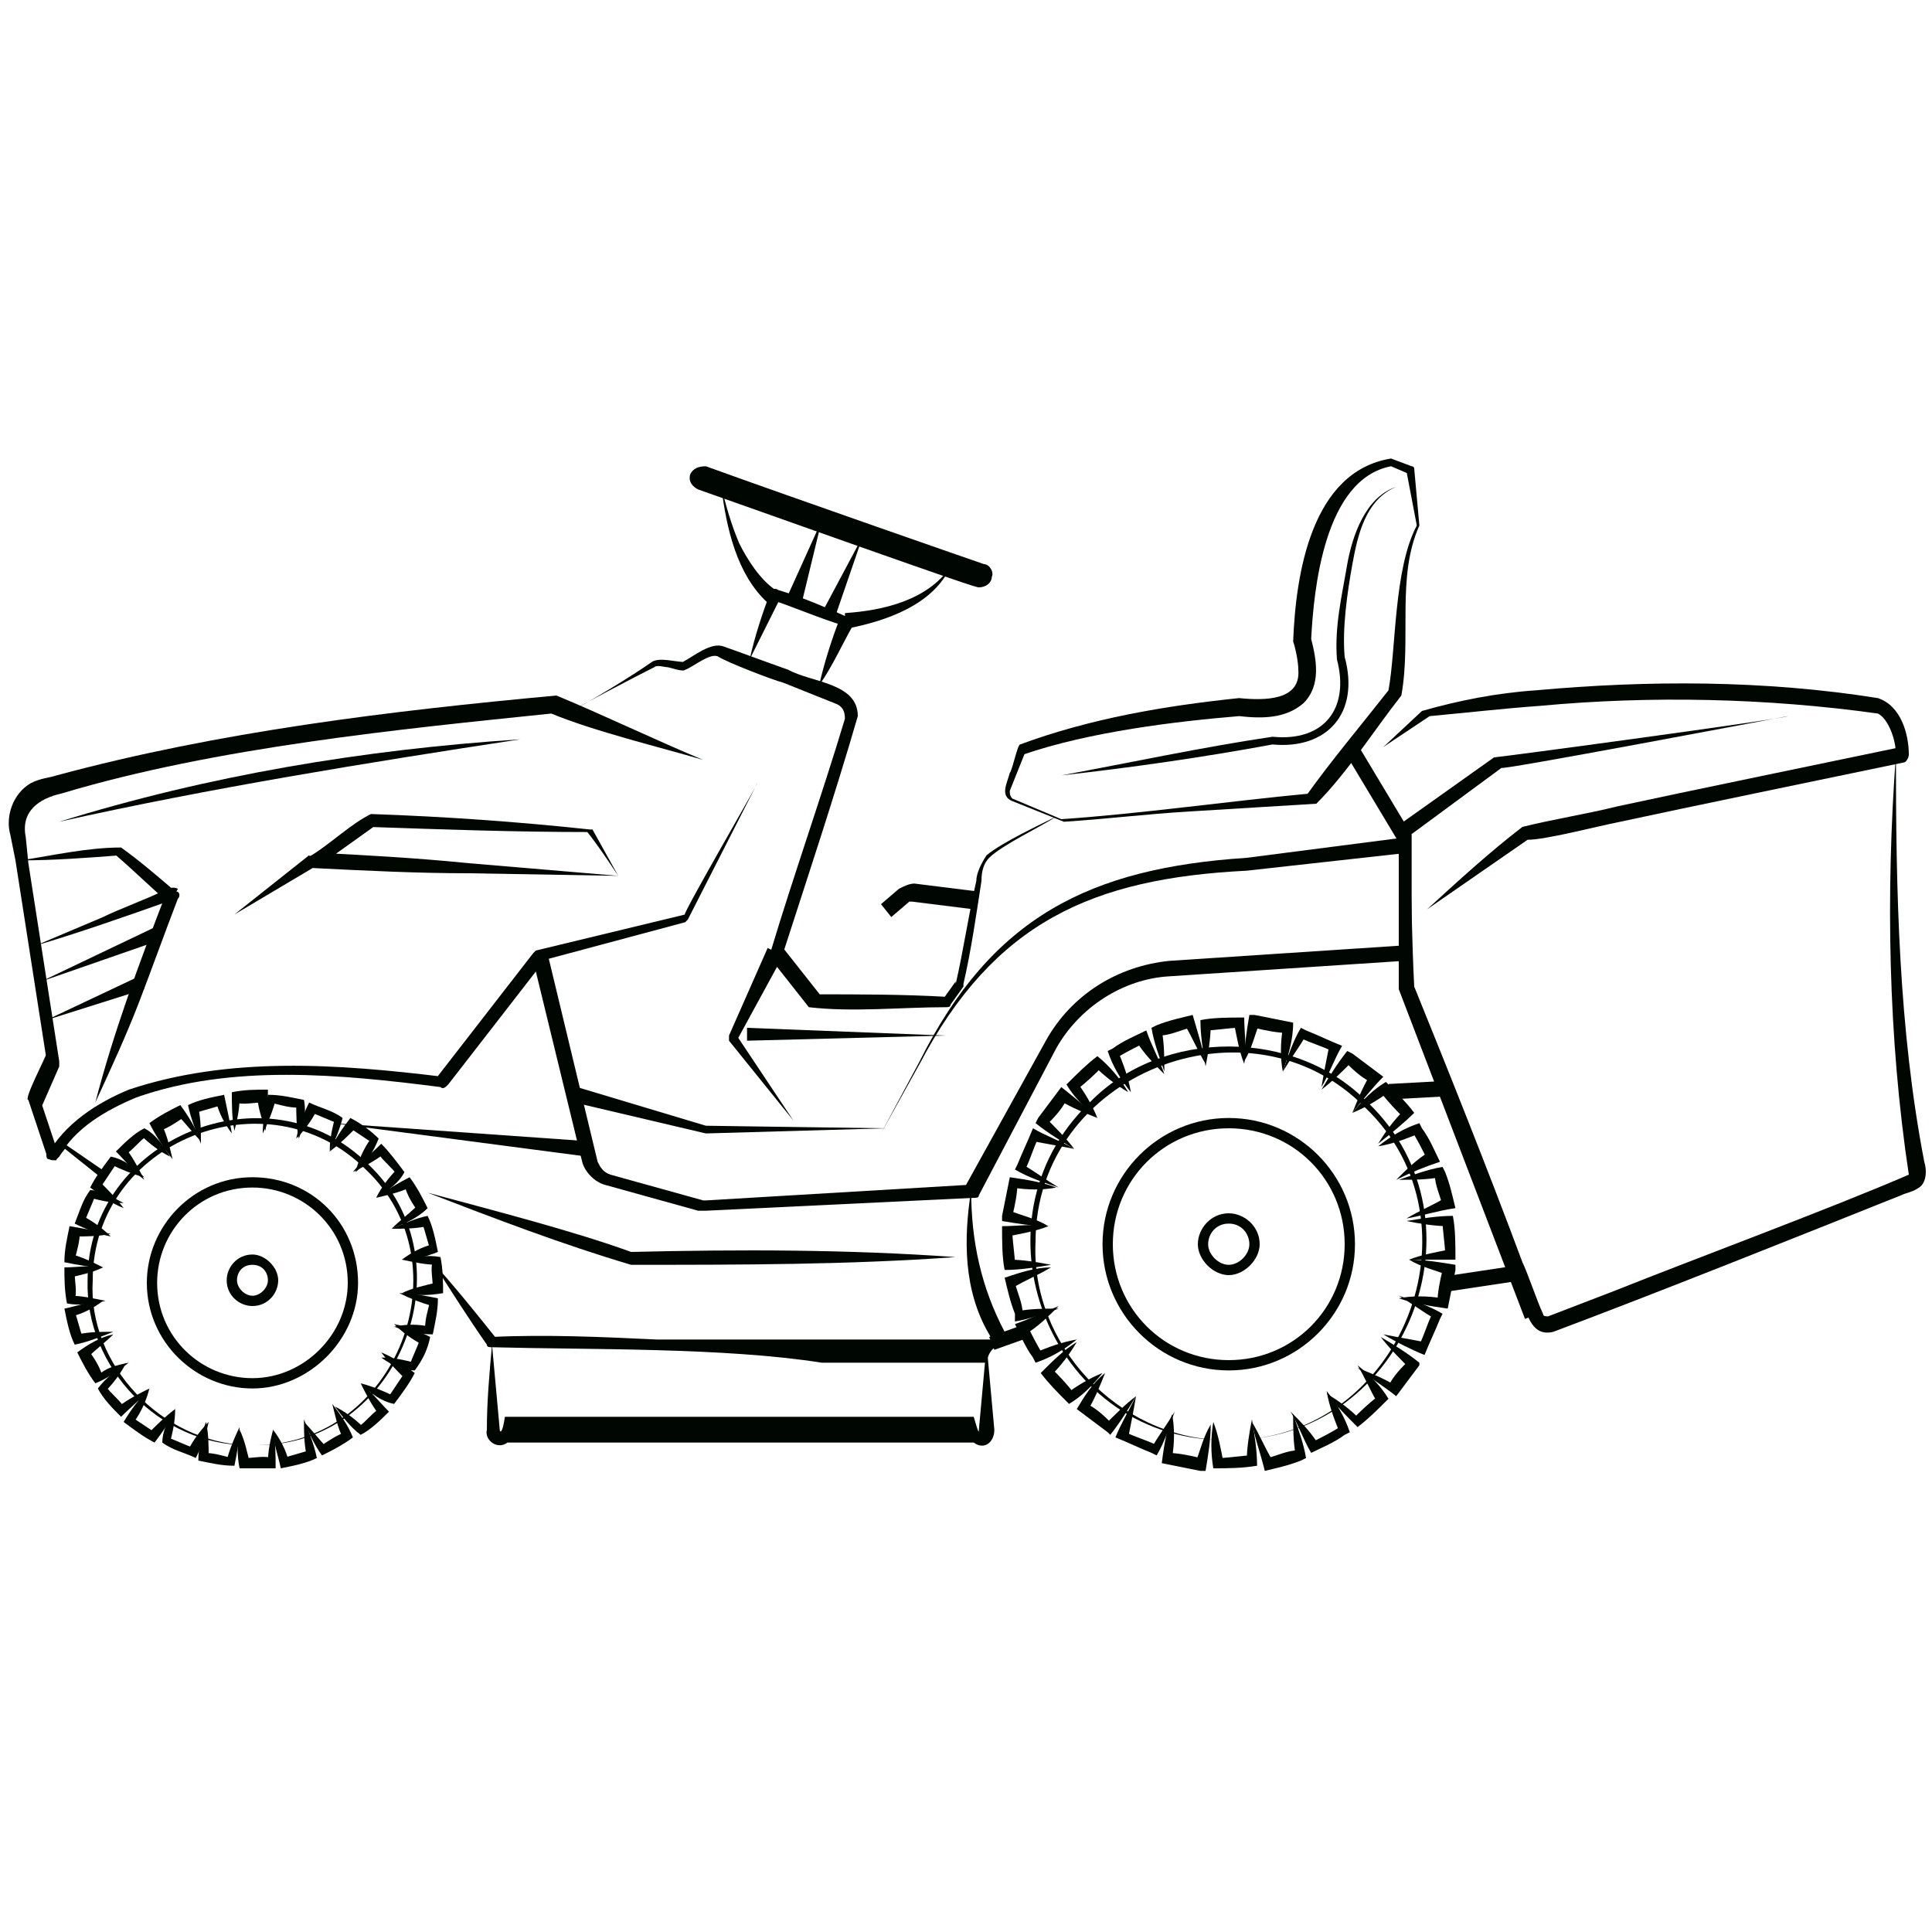 <?xml version="1.0" encoding="utf-8"?>
<!-- Generator: Adobe Illustrator 27.0.0, SVG Export Plug-In . SVG Version: 6.00 Build 0)  -->
<svg version="1.1" id="Layer_1" xmlns="http://www.w3.org/2000/svg" xmlns:xlink="http://www.w3.org/1999/xlink" x="0px" y="0px"
	 viewBox="0 0 75 75" style="enable-background:new 0 0 75 75;" xml:space="preserve">
<style type="text/css">
	.st0{fill:#000703;}
</style>
<g>
	<g>
		<g>
			<path class="st0" d="M27.3,29.5c-1.7-0.5-4.2-1.1-5.9-1.8c-5.8,0.6-13,1.3-19,3.1c-0.9,0.2-1.6,0.7-1.4,1.7l0.1,1l1.2,7.7
				c0,0.1,0,0.1,0,0.2l-0.7,1.6l0-0.2l0.7,2.1l-0.5,0c0.7-1.3,2-2.1,3.2-2.6c3.9-1.3,8.1-1,12.2-0.5l-0.3,0.1c0,0,3.8-4.9,3.8-4.9
				c0,0,0.1-0.1,0.1-0.1l5.8-1.4c-0.3,0.3,2.9-5.2,2.8-5.1l-2.7,5.3c0,0,0,0-0.1,0.1L21,37.3l0.2-0.1l-3.8,4.9
				c-0.1,0.1-0.2,0.2-0.3,0.1c-3.9-0.5-8.1-0.9-11.8,0.4c-1.2,0.5-2.4,1.2-3,2.3c-0.1,0.1-0.2,0.2-0.4,0.1c-0.1,0-0.1-0.1-0.1-0.2
				l-0.7-2.1c-0.2,0,0.7-1.7,0.7-1.8l0,0.2l-1.2-7.7l-0.2-1c-0.2-0.7,0.1-1.6,0.8-2c0.4-0.2,0.7-0.2,1-0.3
				c6.3-1.7,12.9-2.5,19.4-3.1C23.3,27.7,25.6,28.8,27.3,29.5L27.3,29.5z"/>
		</g>
	</g>
	<g>
		<g>
			<path class="st0" d="M24,34c-0.4-0.6-0.8-1.2-1.2-1.7l0.1,0c-2.9,0-5.7-0.1-8.6-0.2l0.2,0c-0.7,0.5-1.4,1-2.1,1.5l-0.1-0.5
				c1.9,0.1,3.8,0.2,5.8,0.4L24,34L24,34z M24,34l-5.8-0.1c-2,0-4-0.1-6-0.2c-0.3,0-0.4-0.4-0.1-0.5c0.8-0.5,1.5-1.2,2.3-1.6
				c2.9,0.1,5.7,0.3,8.5,0.6c0,0,0.1,0,0.1,0C23,32.2,24,34,24,34L24,34z"/>
		</g>
	</g>
	<g>
		<g>
			<path class="st0" d="M0.8,33.4c1.3-0.2,2.6-0.5,3.9-0.5c0.7,0.5,1.4,1.1,2.1,1.7C7,34.6,7,34.8,6.9,34.9c-0.5,1.3-1,2.7-1.5,4
				c-0.5,1.3-1.1,2.6-1.7,3.9c0.7-2.7,1.7-5.4,2.7-8L6.5,35c-0.7-0.6-1.3-1.2-2-1.8l0.2,0C3.4,33.3,2.1,33.4,0.8,33.4L0.8,33.4z"/>
		</g>
	</g>
	<g>
		<g>
			<path class="st0" d="M6.5,35C6.6,35.1,6.8,35,6.5,35c-1.4,0.5-3.7,1.3-5.1,1.7L4,35.6c0.6-0.3,1.7-0.7,2.3-1
				c0.2-0.1,0.4-0.2,0.6-0.1C6.9,34.6,6.5,35,6.5,35L6.5,35z"/>
		</g>
	</g>
	<g>
		<g>
			<polygon class="st0" points="6.2,36.5 1.6,38.1 6,36 			"/>
		</g>
	</g>
	<g>
		<g>
			<polygon class="st0" points="5.6,38.4 1.8,39.6 5.4,37.9 			"/>
		</g>
	</g>
	<g>
		<path class="st0" d="M27.4,47c-0.1,0-0.2,0-0.3,0l-3.6-1c-0.4-0.1-0.8-0.5-0.9-0.9l-1.9-7.8l0.6-0.1l1.9,7.9
			c0.1,0.2,0.2,0.4,0.5,0.5l3.6,1c0,0,0.1,0,0.1,0L37.5,46l3.1-5.6c1-1.8,2.8-2.9,4.8-3.1l9.1-0.6l0,0.6l-9.1,0.6
			c-1.8,0.1-3.5,1.2-4.4,2.8L38,46.4c0,0.1-0.1,0.1-0.2,0.1L27.4,47C27.4,47,27.4,47,27.4,47z"/>
	</g>
	<g>
		<g>
			<path class="st0" d="M54.7,33.1l-6.3,0.7c-6,0.3-9.8,2-12.7,7.5L34.2,44l1.5-2.8c2.8-5.6,6.6-7.5,12.7-7.9l6.2-0.8L54.7,33.1
				L54.7,33.1z"/>
		</g>
	</g>
	<g>
		<g>
			<path class="st0" d="M55.1,20.4c-0.9,2-0.3,4.4-0.7,6.6c-1.1,1.4-2.1,3-3.3,4.2c-1.6,0.1-3.3,0.2-4.9,0.3
				c-1.7,0.1-3.3,0.3-4.9,0.4l-2-0.8c-0.5-0.2-0.2-0.7-0.1-1.1c0.1-0.1,0.3-1.1,0.4-1.1c2.7-1,5.6-1.5,8.5-1.8
				c1,0.1,2.4,0.1,2.3-1.1c0-0.3-0.1-0.8-0.2-1.1c0.1-2.6,0.7-6.6,3.8-7.1l0.8,0.3c0,0,0.1,0,0.1,0.1C54.9,18.2,55.1,20.4,55.1,20.4
				L55.1,20.4z M55,20.4l-0.4-2.1l0.1,0.1L54,18.1c-2.6,0.5-3,4.8-3.1,6.7c0.2,0.8,0.4,1.8-0.3,2.5c-0.7,0.6-1.6,0.6-2.5,0.5
				c-2.4,0.2-5.8,0.6-8.4,1.5l0.1-0.1l-0.4,1l-0.2,0.5c0,0.1,0,0.2,0.1,0.3l1.9,0.8c3-0.2,6.5-0.7,9.7-1l-0.2,0.1
				c1-1.4,2.1-2.7,3.2-4.1C54.2,25.2,54.1,22.1,55,20.4L55,20.4z"/>
		</g>
	</g>
	<g>
		<g>
			<path class="st0" d="M41,31.7c-0.6,0.4-2.1,1.1-2.6,1.6c-0.2,0.2-0.3,0.5-0.3,0.9c-0.2,1.3-0.4,2.7-0.7,4c0,0,0,0,0,0.1l-0.5,0.7
				c0,0.1-0.1,0.1-0.2,0.1c-1.7,0-3.6,0.2-5.3,0l-1.5-1.9c-0.1-0.1-0.1-0.2,0-0.2c0.9-3,2-6.1,2.9-9.1c0-0.3-0.1-0.5-0.4-0.6l-2-0.8
				c-0.4-0.1-2.2-0.8-2.5-1c-0.3-0.2-1,0.4-1.3,0.5c-0.1,0.1-0.6-0.1-0.7-0.1c-0.1,0-0.4-0.1-0.5,0c-0.8,0.4-2.7,1.4-3.4,1.8
				c0.8-0.4,2.6-1.5,3.3-2c0.3-0.2,0.9,0,1.3,0l-0.1,0c0.4-0.2,1.1-0.8,1.6-0.6c0.3,0.1,2.2,0.8,2.5,0.9c0.9,0.5,2.7,0.5,2.7,1.8
				c-0.9,3.1-1.9,6.1-2.9,9.2l0-0.2l1.5,1.9l-0.2-0.1c1.7,0,3.4,0,5.1,0.1l-0.2,0.1l0.5-0.7l0,0.1c0.3-1.3,0.5-2.7,0.8-4
				c0-0.3,0.2-0.7,0.4-1C38.9,32.7,40.4,32,41,31.7L41,31.7z"/>
		</g>
	</g>
	<g>
		<g>
			<path class="st0" d="M34.4,43.8c0,0-7,0.2-7,0.2c0,0-5.1-1.2-5.1-1.2l0.1-0.6l5,1.5C27.2,43.7,34.4,43.8,34.4,43.8L34.4,43.8z"/>
		</g>
	</g>
	<g>
		<g>
			<path class="st0" d="M55.4,35.3c1.2-1.1,2.4-2.2,3.7-3.2c1.2-0.3,2.5-0.5,3.7-0.8c2.3-0.5,8.6-1.8,11-2.3l-0.2,0.3
				c0-0.6-0.3-1.4-0.7-1.6c-4.3-0.6-8.8-0.7-13.1-0.3c-1.4,0.1-3.2,0.3-4.3,0.4L53.7,29l1.5-1.4c1.4-0.4,2.9-0.7,4.4-0.8
				c4.4-0.4,8.9-0.4,13.3,0.3c0.9,0.3,1.2,1.4,1.2,2.2c0,0.1-0.1,0.3-0.2,0.3c-2.4,0.5-8.7,1.8-11,2.3c-1,0.2-2.9,0.7-3.6,0.7
				C58,33.5,56.7,34.4,55.4,35.3L55.4,35.3z"/>
		</g>
	</g>
	<g>
		<g>
			<path class="st0" d="M52.5,29.3l2.2,3.4c0.1,1.8,0.1,3.7,0.2,5.6c1.3,3.2,2.9,7.2,4.2,10.7c0.2,0.4,0.6,1.6,0.8,2
				c0,0.1,0.1,0.1,0.2,0.1l2.6-1c3-1.2,8.4-3.2,11.4-4.5c-0.8-5.3-0.9-10.9-0.5-16.3c0,5.3,0.1,10.6,1.1,15.8c0.1,0.3,0.1,0.8-0.2,1
				c-0.3,0.2-0.5,0.2-0.7,0.3c-4,1.6-9.5,3.8-13.5,5.3c-0.8,0.2-1-0.6-1.2-1.2l-0.5-1.3c-1.4-3.6-2.7-7.2-4-10.8
				c0-1.9,0-3.7,0.1-5.6C54.6,33,52.5,29.3,52.5,29.3L52.5,29.3z"/>
		</g>
	</g>
	<g>
		<g>
			<path class="st0" d="M54.2,18.9c-1.2,0.5-1.5,1.9-1.7,3c-0.2,1.1-0.4,2.5-0.3,3.6c0.6,2.2-0.7,3.6-2.8,3.4
				c-2.7,0.5-5.5,0.9-8.2,1.2c2.7-0.5,5.5-1.1,8.2-1.5c2,0.2,3-1.1,2.5-3c-0.1-1.3,0.2-2.5,0.4-3.7C52.5,20.8,53,19.3,54.2,18.9
				L54.2,18.9z"/>
		</g>
	</g>
	<g>
		<path class="st0" d="M38,22.8C38,22.8,38,22.8,38,22.8c-0.1,0-0.2,0-10.9-3.8c-0.2-0.1-0.4-0.3-0.3-0.6c0.1-0.2,0.3-0.3,0.6-0.3
			c3.6,1.3,10.5,3.7,10.8,3.8c0.2,0,0.4,0.3,0.3,0.5C38.5,22.6,38.3,22.8,38,22.8z"/>
	</g>
	<g>
		<g>
			<path class="st0" d="M31.8,26.6c0.2-0.9,0.5-1.8,0.8-2.6l0.2,0.3c-1-0.3-1.9-0.7-2.8-1l0.3-0.1c-0.4,0.8-0.8,1.6-1.2,2.4
				c0.2-0.9,0.5-1.8,0.8-2.6c0-0.1,0.2-0.2,0.3-0.1c1,0.3,1.9,0.7,2.8,1.1c0.1,0,0.2,0.2,0.1,0.3C32.7,25,32.3,25.9,31.8,26.6
				L31.8,26.6z"/>
		</g>
	</g>
	<g>
		<g>
			<path class="st0" d="M32.8,23.8c1.5-0.1,3.2-0.5,4.1-1.8c-0.7,1.5-2.5,2.1-4,2.4C32.8,24.4,32.8,23.8,32.8,23.8L32.8,23.8z"/>
		</g>
	</g>
	<g>
		<g>
			<path class="st0" d="M29.8,23.4c-1.2-1.1-1.6-2.9-1.8-4.5c0.2,0.8,0.4,1.5,0.7,2.2c0.3,0.6,0.8,1.4,1.4,1.8L29.8,23.4L29.8,23.4z
				"/>
		</g>
	</g>
	<g>
		<g>
			<polygon class="st0" points="31.9,23.8 33.5,20.8 32.4,24 			"/>
		</g>
	</g>
	<g>
		<g>
			<polygon class="st0" points="30.5,23.3 31.9,20.2 31.1,23.5 			"/>
		</g>
	</g>
	<g>
		<g>
			<path class="st0" d="M30.4,37.1l-1.8,3.3l0-0.2l2.2,3.3l-2.5-3.1c0,0,0-0.1,0-0.2l1.5-3.4L30.4,37.1L30.4,37.1z"/>
		</g>
	</g>
	<g>
		<g>
			<path class="st0" d="M16.8,49c0.9,1,1.7,2,2.5,3l-0.2-0.1c2.1-0.1,4.3,0,6.4,0.1h13c0-0.1,0,0-0.1-0.2c-1-1.7-1-3.7-0.7-5.6
				c0,2,0.4,3.8,1.3,5.5c0,0.2,0,0.3-0.1,0.4c-0.2,0.2-0.5,0.2-0.6,0.8h-6.4c-3.8-0.6-9.1-0.5-12.8-0.6c-0.1,0-0.2,0-0.2-0.1
				C18.2,51.2,17.5,50.1,16.8,49L16.8,49z"/>
		</g>
	</g>
	<g>
		<g>
			<path class="st0" d="M19.1,52.2c0.1,1.1,0.2,2.2,0.3,3.3c0,0.1,0.1,0.2,0.2-0.5h0.8h8.2H37h0.8c0.2,0.7,0.2,0.6,0.2,0.5
				c0.1-1.1,0.2-2.2,0.3-3.3c0.1,1.1,0.2,2.2,0.3,3.3c0,0.5-0.4,0.8-0.8,0.5h-2.5H22.2h-2.5c-0.4,0.3-0.9-0.1-0.8-0.5
				C18.9,54.4,19,53.3,19.1,52.2L19.1,52.2z"/>
		</g>
	</g>
	<g>
		<g>
			<path class="st0" d="M37.1,48.8c-4.2,0.3-8.4,0.3-12.6,0.3c-2.7-0.8-5.3-1.8-7.9-2.8c2.6,0.7,5.7,1.5,7.9,2.3
				C28.7,48.5,32.9,48.5,37.1,48.8L37.1,48.8z"/>
		</g>
	</g>
	<g>
		<polygon class="st0" points="38.6,52.4 38.4,51.9 39.8,51.4 40,51.9 		"/>
	</g>
	<g>
		
			<rect x="53.9" y="42" transform="matrix(0.999 -5.434136e-02 5.434136e-02 0.999 -2.218 3.051)" class="st0" width="2.2" height="0.6"/>
	</g>
	<g>
		<g>
			<polygon class="st0" points="22.8,44.9 12.9,43.6 22.8,44.3 			"/>
		</g>
	</g>
	<g>
		<path class="st0" d="M34.6,35.6l-0.4-0.5l0.7-0.6c0.2-0.1,0.4-0.2,0.6-0.2l2.4,0.3l-0.1,0.7L35.4,35c0,0-0.1,0-0.1,0L34.6,35.6z"
			/>
	</g>
	<g>
		<g>
			<polygon class="st0" points="29,39.9 36.7,40.2 29,40.4 			"/>
		</g>
	</g>
	<g>
		<rect x="56.1" y="49.3" transform="matrix(0.989 -0.149 0.149 0.989 -6.772 9.152)" class="st0" width="2.8" height="0.6"/>
	</g>
	<g>
		<g>
			<path class="st0" d="M3.9,45.7l-1.5-1.2l0.2,0l-0.4,0.5c0,0.1-0.2,0-0.2,0l-0.4-1.8l0.6,1.8l-0.2,0c0.2-0.2,0.3-0.8,0.5-0.6
				l1.6,1.1L3.9,45.7L3.9,45.7z"/>
		</g>
	</g>
	<g>
		<g>
			<path class="st0" d="M20.2,28.7c-5.9,0.9-12.1,1.9-17.9,3.2C8.1,30.1,14.1,29.1,20.2,28.7L20.2,28.7z"/>
		</g>
	</g>
	<g>
		<g>
			<polygon class="st0" points="12.3,33.6 9.1,35.5 12,33.2 			"/>
		</g>
	</g>
	<g>
		<g>
			<path class="st0" d="M69.4,27.8c0,0-11.6,2.2-11.1,2l-3.8,2.8l-0.3-0.5l3.8-2.7C58.2,29.4,69.3,27.9,69.4,27.8L69.4,27.8z"/>
		</g>
	</g>
	<g>
		<g>
			<g>
				<g>
					<g>
						<path class="st0" d="M47.1,55.2c0.2,0.5,0.3,1.1,0.4,1.6l-0.2-0.2c0.4,0,0.9-0.1,1.3-0.1l-0.2,0.2c0-0.5,0.1-1.1,0.2-1.6
							c0.1,0.6,0.2,1.2,0.2,1.8C48.2,57,47.6,57,47.1,57C47,56.4,47,55.8,47.1,55.2L47.1,55.2z"/>
					</g>
				</g>
			</g>
			<g>
				<g>
					<g>
						<path class="st0" d="M48.6,55.2c0.3,0.5,0.5,1,0.8,1.5l-0.2-0.1c0.4-0.1,0.8-0.3,1.2-0.3l-0.1,0.2c-0.1-0.5-0.1-1.1-0.1-1.6
							c0.2,0.6,0.4,1.1,0.5,1.7l-0.2,0.1c-0.5,0.2-1,0.3-1.4,0.4C48.9,56.3,48.7,55.8,48.6,55.2L48.6,55.2z"/>
					</g>
				</g>
			</g>
			<g>
				<g>
					<g>
						<path class="st0" d="M50.1,54.8c0.4,0.4,0.8,0.8,1.1,1.3L50.9,56c0.4-0.2,0.8-0.4,1.1-0.6L52,55.6c-0.2-0.5-0.4-1-0.5-1.6
							c0.4,0.5,0.7,1,0.9,1.6l-0.2,0.1c-0.4,0.3-0.9,0.5-1.3,0.7C50.6,55.9,50.4,55.3,50.1,54.8L50.1,54.8z"/>
					</g>
				</g>
			</g>
			<g>
				<g>
					<g>
						<path class="st0" d="M51.5,54.1c0.5,0.3,0.9,0.6,1.3,1l-0.3,0c0.3-0.3,0.6-0.6,1-0.9l0,0.3C53.2,54,53,53.5,52.7,53
							c0.5,0.4,0.9,0.8,1.2,1.3l-0.1,0.1c-0.3,0.3-0.7,0.7-1.1,1C52.3,55,51.9,54.6,51.5,54.1L51.5,54.1z"/>
					</g>
				</g>
			</g>
			<g>
				<g>
					<g>
						<path class="st0" d="M52.7,53.1c0.5,0.2,1,0.4,1.5,0.7l-0.3,0c0.2-0.4,0.5-0.7,0.8-1l0,0.3c-0.4-0.4-0.8-0.8-1.1-1.2
							c0.5,0.3,1,0.6,1.5,1L55.1,53c-0.3,0.4-0.6,0.8-0.9,1.2C53.7,53.8,53.2,53.5,52.7,53.1L52.7,53.1z"/>
					</g>
				</g>
			</g>
			<g>
				<g>
					<g>
						<path class="st0" d="M53.7,51.8c0.5,0.1,1.1,0.2,1.6,0.3l-0.2,0.1c0.2-0.4,0.3-0.8,0.5-1.2l0.1,0.2c-0.5-0.3-0.9-0.6-1.4-0.9
							c0.6,0.2,1.2,0.4,1.7,0.7l-0.1,0.2c-0.2,0.5-0.4,0.9-0.6,1.4C54.8,52.4,54.2,52.1,53.7,51.8L53.7,51.8z"/>
					</g>
				</g>
			</g>
			<g>
				<g>
					<g>
						<path class="st0" d="M54.3,50.4c0.5-0.1,1.1-0.1,1.7,0l-0.2,0.2c0-0.4,0.1-0.9,0.2-1.3l0.2,0.2c-0.5-0.2-1-0.3-1.5-0.6
							c0.6,0,1.2,0.1,1.8,0.2l0,0.2c-0.1,0.5-0.2,1-0.3,1.5C55.5,50.7,54.9,50.6,54.3,50.4L54.3,50.4z"/>
					</g>
				</g>
			</g>
			<g>
				<g>
					<g>
						<path class="st0" d="M54.7,48.9c0.5-0.2,1.1-0.3,1.6-0.4l-0.2,0.2c0-0.4-0.1-0.9-0.1-1.3l0.2,0.2c-0.5,0-1.1-0.1-1.6-0.2
							c0.6-0.1,1.2-0.2,1.8-0.2c0.1,0.5,0.1,1.1,0.1,1.7C55.9,48.9,55.3,48.9,54.7,48.9L54.7,48.9z"/>
					</g>
				</g>
			</g>
			<g>
				<g>
					<g>
						<path class="st0" d="M54.6,47.3c0.5-0.3,1-0.5,1.5-0.8L56,46.8c-0.1-0.4-0.3-0.8-0.3-1.2l0.2,0.1c-0.5,0.1-1.1,0.1-1.6,0.1
							c0.6-0.2,1.1-0.4,1.7-0.5l0.1,0.2c0.2,0.5,0.3,1,0.4,1.4C55.8,47,55.2,47.2,54.6,47.3L54.6,47.3z"/>
					</g>
				</g>
			</g>
			<g>
				<g>
					<g>
						<path class="st0" d="M54.2,45.8c0.4-0.4,0.8-0.8,1.3-1.1L55.4,45c-0.2-0.4-0.4-0.8-0.6-1.1l0.3,0.1c-0.5,0.2-1,0.4-1.6,0.5
							c0.5-0.4,1-0.7,1.6-0.9l0.1,0.2c0.3,0.4,0.5,0.9,0.7,1.3C55.3,45.3,54.8,45.5,54.2,45.8L54.2,45.8z"/>
					</g>
				</g>
			</g>
			<g>
				<g>
					<g>
						<path class="st0" d="M53.5,44.4c0.3-0.5,0.6-0.9,1-1.3l0,0.3c-0.3-0.3-0.6-0.6-0.9-1l0.3,0c-0.4,0.3-0.9,0.6-1.4,0.8
							c0.4-0.5,0.8-0.9,1.3-1.2l0.1,0.1c0.3,0.3,0.7,0.7,1,1.1C54.5,43.6,54,44,53.5,44.4L53.5,44.4z"/>
					</g>
				</g>
			</g>
			<g>
				<g>
					<g>
						<path class="st0" d="M52.5,43.2c0.2-0.5,0.4-1,0.7-1.5l0,0.3c-0.4-0.2-0.7-0.5-1-0.8l0.3,0c-0.4,0.4-0.8,0.8-1.2,1.1
							c0.3-0.5,0.6-1,1-1.5l0.2,0.1c0.4,0.3,0.8,0.6,1.2,0.9C53.3,42.2,52.9,42.7,52.5,43.2L52.5,43.2z"/>
					</g>
				</g>
			</g>
			<g>
				<g>
					<g>
						<path class="st0" d="M51.3,42.2c0.1-0.6,0.2-1.1,0.3-1.6l0.1,0.2c-0.4-0.2-0.8-0.3-1.2-0.5l0.2-0.1c-0.3,0.5-0.6,0.9-0.9,1.4
							c0.2-0.6,0.4-1.2,0.7-1.7l0.2,0.1c0.5,0.2,0.9,0.4,1.4,0.6C51.8,41.1,51.6,41.7,51.3,42.2L51.3,42.2z"/>
					</g>
				</g>
			</g>
			<g>
				<g>
					<g>
						<path class="st0" d="M49.8,41.6c-0.1-0.5-0.1-1.1,0-1.7l0.2,0.2c-0.4,0-0.9-0.1-1.3-0.2l0.2-0.2c-0.2,0.5-0.3,1-0.6,1.5
							c0-0.6,0.1-1.2,0.2-1.8l0.2,0c0.5,0.1,1,0.2,1.5,0.3C50.2,40.4,50,41,49.8,41.6L49.8,41.6z"/>
					</g>
				</g>
			</g>
			<g>
				<g>
					<g>
						<path class="st0" d="M48.3,41.3c-0.2-0.5-0.3-1.1-0.4-1.6l0.2,0.2c-0.4,0-0.9,0.1-1.3,0.1l0.2-0.2c0,0.5-0.1,1.1-0.2,1.6
							c-0.1-0.6-0.2-1.2-0.2-1.8c0.5-0.1,1.1-0.1,1.7-0.1C48.3,40,48.4,40.7,48.3,41.3L48.3,41.3z"/>
					</g>
				</g>
			</g>
			<g>
				<g>
					<g>
						<path class="st0" d="M46.8,41.3c-0.3-0.5-0.5-1-0.8-1.5l0.2,0.1c-0.4,0.1-0.8,0.3-1.2,0.3l0.1-0.2c0.1,0.5,0.1,1.1,0.1,1.6
							c-0.2-0.6-0.4-1.1-0.5-1.7l0.2-0.1c0.5-0.2,1-0.3,1.4-0.4C46.5,40.1,46.7,40.7,46.8,41.3L46.8,41.3z"/>
					</g>
				</g>
			</g>
			<g>
				<g>
					<g>
						<path class="st0" d="M45.2,41.7c-0.4-0.4-0.8-0.8-1.1-1.3l0.3,0.1c-0.4,0.2-0.8,0.4-1.1,0.6l0.1-0.3c0.2,0.5,0.4,1,0.5,1.6
							c-0.4-0.5-0.7-1-0.9-1.6l0.2-0.1c0.4-0.3,0.9-0.5,1.3-0.7C44.7,40.6,45,41.1,45.2,41.7L45.2,41.7z"/>
					</g>
				</g>
			</g>
			<g>
				<g>
					<g>
						<path class="st0" d="M43.8,42.4c-0.5-0.3-0.9-0.6-1.3-1l0.3,0c-0.3,0.3-0.6,0.6-1,0.9l0-0.3c0.3,0.4,0.6,0.9,0.8,1.4
							c-0.5-0.4-0.9-0.8-1.2-1.3l0.1-0.1c0.3-0.3,0.7-0.7,1.1-1C43.1,41.4,43.5,41.9,43.8,42.4L43.8,42.4z"/>
					</g>
				</g>
			</g>
			<g>
				<g>
					<g>
						<path class="st0" d="M42.6,43.4c-0.5-0.2-1-0.4-1.5-0.7l0.3,0c-0.2,0.4-0.5,0.7-0.8,1l0-0.3c0.4,0.4,0.8,0.8,1.1,1.2
							c-0.5-0.3-1-0.6-1.5-1l0.1-0.2c0.3-0.4,0.6-0.8,0.9-1.2C41.7,42.6,42.2,43,42.6,43.4L42.6,43.4z"/>
					</g>
				</g>
			</g>
			<g>
				<g>
					<g>
						<path class="st0" d="M41.7,44.6c-0.5-0.1-1.1-0.2-1.6-0.3l0.2-0.1c-0.2,0.4-0.3,0.8-0.5,1.2l-0.1-0.2c0.5,0.3,0.9,0.6,1.4,0.9
							c-0.6-0.2-1.2-0.4-1.7-0.7l0.1-0.2c0.2-0.5,0.4-0.9,0.6-1.4C40.6,44.1,41.2,44.3,41.7,44.6L41.7,44.6z"/>
					</g>
				</g>
			</g>
			<g>
				<g>
					<g>
						<path class="st0" d="M41,46.1c-0.5,0.1-1.1,0.1-1.7,0l0.2-0.2c0,0.4-0.1,0.9-0.2,1.3L39.2,47c0.5,0.2,1,0.3,1.5,0.6
							c-0.6,0-1.2-0.1-1.8-0.2l0-0.2c0.1-0.5,0.2-1,0.3-1.5C39.9,45.8,40.5,45.9,41,46.1L41,46.1z"/>
					</g>
				</g>
			</g>
			<g>
				<g>
					<g>
						<path class="st0" d="M40.7,47.6c-0.5,0.2-1.1,0.3-1.6,0.4l0.2-0.2c0,0.4,0.1,0.9,0.1,1.3l-0.2-0.2c0.5,0,1.1,0.1,1.6,0.2
							c-0.6,0.1-1.2,0.2-1.8,0.2c-0.1-0.5-0.1-1.1-0.1-1.7C39.5,47.6,40.1,47.5,40.7,47.6L40.7,47.6z"/>
					</g>
				</g>
			</g>
			<g>
				<g>
					<g>
						<path class="st0" d="M40.8,49.2c-0.5,0.3-1,0.5-1.5,0.8l0.1-0.2c0.1,0.4,0.3,0.8,0.3,1.2l-0.2-0.1c0.5-0.1,1.1-0.1,1.6-0.1
							c-0.6,0.2-1.1,0.4-1.7,0.5L39.4,51c-0.2-0.5-0.3-1-0.4-1.4C39.6,49.4,40.2,49.2,40.8,49.2L40.8,49.2z"/>
					</g>
				</g>
			</g>
			<g>
				<g>
					<g>
						<path class="st0" d="M41.1,50.7c-0.4,0.4-0.8,0.8-1.3,1.1l0.1-0.3c0.2,0.4,0.4,0.8,0.6,1.1l-0.3-0.1c0.5-0.2,1-0.4,1.6-0.5
							c-0.5,0.4-1,0.7-1.6,0.9l-0.1-0.2c-0.3-0.4-0.5-0.9-0.7-1.3C40,51.2,40.6,50.9,41.1,50.7L41.1,50.7z"/>
					</g>
				</g>
			</g>
			<g>
				<g>
					<g>
						<path class="st0" d="M41.8,52.1c-0.3,0.5-0.6,0.9-1,1.3l0-0.3c0.3,0.3,0.6,0.6,0.9,1l-0.3,0c0.4-0.3,0.9-0.6,1.4-0.8
							c-0.4,0.5-0.8,0.9-1.3,1.2l-0.1-0.1c-0.3-0.3-0.7-0.7-1-1.1C40.9,52.8,41.3,52.4,41.8,52.1L41.8,52.1z"/>
					</g>
				</g>
			</g>
			<g>
				<g>
					<g>
						<path class="st0" d="M42.9,53.3c-0.2,0.5-0.4,1-0.7,1.5l0-0.3c0.4,0.2,0.7,0.5,1,0.8l-0.3,0c0.4-0.4,0.8-0.8,1.2-1.1
							c-0.3,0.5-0.6,1-1,1.5L43,55.6c-0.4-0.3-0.8-0.6-1.2-0.9C42.1,54.2,42.4,53.7,42.9,53.3L42.9,53.3z"/>
					</g>
				</g>
			</g>
			<g>
				<g>
					<g>
						<path class="st0" d="M44.1,54.2c-0.1,0.6-0.2,1.1-0.3,1.6l-0.1-0.2c0.4,0.2,0.8,0.3,1.2,0.5l-0.2,0.1c0.3-0.5,0.6-0.9,0.9-1.4
							c-0.2,0.6-0.4,1.2-0.7,1.7l-0.2-0.1c-0.5-0.2-0.9-0.4-1.4-0.6C43.5,55.3,43.8,54.8,44.1,54.2L44.1,54.2z"/>
					</g>
				</g>
			</g>
			<g>
				<g>
					<g>
						<path class="st0" d="M45.5,54.9c0.1,0.5,0.1,1.1,0,1.7l-0.2-0.2c0.4,0,0.9,0.1,1.3,0.2l-0.2,0.2c0.2-0.5,0.3-1,0.6-1.5
							c0,0.6-0.1,1.2-0.2,1.8l-0.2,0c-0.5-0.1-1-0.2-1.5-0.3C45.2,56,45.3,55.5,45.5,54.9L45.5,54.9z"/>
					</g>
				</g>
			</g>
		</g>
		<g>
			<path class="st0" d="M47.7,53.2c-2.7,0-4.9-2.2-4.9-4.9s2.2-4.9,4.9-4.9s4.9,2.2,4.9,4.9S50.4,53.2,47.7,53.2z M47.7,43.8
				c-2.5,0-4.5,2-4.5,4.5s2,4.5,4.5,4.5s4.5-2,4.5-4.5S50.2,43.8,47.7,43.8z"/>
		</g>
		<g>
			<g>
				<path class="st0" d="M47.4,55.9c-6.7-0.1-9.9-8.5-5.1-13.1c2.8-2.9,8-2.9,10.8,0c4.8,4.6,1.5,13-5.2,13.1
					c6.5-0.1,9.8-8.4,5.1-12.9c-4.5-4.6-12.8-1.3-12.8,5.2C40,52.2,43.4,55.8,47.4,55.9L47.4,55.9z"/>
			</g>
		</g>
		<g>
			<g>
				<path class="st0" d="M47.7,47.5c0.5,0,0.8,0.4,0.8,0.8s-0.4,0.8-0.8,0.8s-0.8-0.4-0.8-0.8S47.2,47.5,47.7,47.5 M47.7,47.1
					c-0.7,0-1.2,0.6-1.2,1.2s0.6,1.2,1.2,1.2s1.2-0.6,1.2-1.2C48.9,47.6,48.3,47.1,47.7,47.1L47.7,47.1z"/>
			</g>
		</g>
	</g>
	<g>
		<g>
			<g>
				<g>
					<g>
						<path class="st0" d="M9.3,55.5c0.2,0.4,0.3,0.9,0.4,1.3l-0.2-0.2c0.4,0,0.7-0.1,1.1,0l-0.2,0.2c0-0.5,0.1-0.9,0.2-1.3
							c0.1,0.5,0.1,1,0.1,1.5C10.2,57,9.8,57,9.3,57C9.2,56.5,9.2,56,9.3,55.5L9.3,55.5z"/>
					</g>
				</g>
			</g>
			<g>
				<g>
					<g>
						<path class="st0" d="M10.6,55.5c0.3,0.4,0.5,0.8,0.6,1.2L11,56.6c0.3-0.1,0.7-0.2,1-0.3l-0.1,0.2c-0.1-0.5-0.1-0.9-0.1-1.4
							c0.2,0.5,0.4,1,0.5,1.5c-0.4,0.2-0.9,0.3-1.4,0.4C10.8,56.5,10.6,56,10.6,55.5L10.6,55.5z"/>
					</g>
				</g>
			</g>
			<g>
				<g>
					<g>
						<path class="st0" d="M11.8,55.2c0.3,0.3,0.6,0.7,0.9,1l-0.2-0.1c0.3-0.2,0.6-0.4,0.9-0.5l-0.1,0.2c-0.2-0.4-0.3-0.9-0.4-1.3
							c0.3,0.4,0.6,0.8,0.8,1.3c-0.4,0.3-0.8,0.5-1.2,0.7C12.2,56.1,12,55.6,11.8,55.2L11.8,55.2z"/>
					</g>
				</g>
			</g>
			<g>
				<g>
					<g>
						<path class="st0" d="M13,54.6c0.4,0.2,0.8,0.5,1.1,0.8l-0.2,0c0.3-0.2,0.5-0.5,0.8-0.7l0,0.2c-0.3-0.4-0.5-0.8-0.7-1.2
							c0.4,0.3,0.7,0.7,1.1,1.1c-0.3,0.3-0.7,0.7-1.1,0.9C13.6,55.4,13.3,55,13,54.6L13,54.6z"/>
					</g>
				</g>
			</g>
			<g>
				<g>
					<g>
						<path class="st0" d="M14,53.7c0.4,0.1,0.9,0.3,1.3,0.5l-0.2,0c0.2-0.3,0.4-0.6,0.6-0.9l0,0.2c-0.3-0.3-0.6-0.6-0.9-1
							c0.5,0.2,0.9,0.5,1.3,0.8c-0.2,0.4-0.5,0.8-0.8,1.2C14.8,54.4,14.4,54.1,14,53.7L14,53.7z"/>
					</g>
				</g>
			</g>
			<g>
				<g>
					<g>
						<path class="st0" d="M14.8,52.7c0.5,0,0.9,0.1,1.3,0.2L15.9,53c0.1-0.3,0.3-0.7,0.4-1l0.1,0.2c-0.4-0.2-0.8-0.5-1.1-0.8
							c0.5,0.1,1,0.3,1.4,0.5c-0.1,0.5-0.3,0.9-0.6,1.3C15.7,53.2,15.2,53,14.8,52.7L14.8,52.7z"/>
					</g>
				</g>
			</g>
			<g>
				<g>
					<g>
						<path class="st0" d="M15.3,51.5c0.5-0.1,0.9-0.1,1.4,0l-0.2,0.1c0-0.4,0.1-0.7,0.2-1.1l0.1,0.2c-0.4-0.1-0.9-0.3-1.3-0.5
							c0.5,0,1,0.1,1.5,0.2c0,0.5-0.1,0.9-0.2,1.4C16.3,51.8,15.8,51.7,15.3,51.5L15.3,51.5z"/>
					</g>
				</g>
			</g>
			<g>
				<g>
					<g>
						<path class="st0" d="M15.6,50.2c0.4-0.2,0.9-0.3,1.3-0.4l-0.1,0.2c0-0.4-0.1-0.7,0-1.1l0.2,0.2c-0.5,0-0.9-0.1-1.4-0.2
							c0.5-0.1,1-0.2,1.5-0.1c0.1,0.5,0.1,1,0.1,1.4C16.6,50.3,16.1,50.3,15.6,50.2L15.6,50.2z"/>
					</g>
				</g>
			</g>
			<g>
				<g>
					<g>
						<path class="st0" d="M15.6,48.9c0.4-0.3,0.8-0.5,1.2-0.6l-0.1,0.2c-0.1-0.3-0.2-0.7-0.3-1l0.2,0.1c-0.5,0.1-0.9,0.1-1.4,0.1
							c0.5-0.2,0.9-0.4,1.4-0.5c0.2,0.4,0.3,0.9,0.4,1.4C16.5,48.8,16.1,48.9,15.6,48.9L15.6,48.9z"/>
					</g>
				</g>
			</g>
			<g>
				<g>
					<g>
						<path class="st0" d="M15.2,47.7c0.3-0.3,0.7-0.6,1-0.9L16.2,47c-0.2-0.3-0.4-0.6-0.5-1l0.2,0.1c-0.4,0.2-0.9,0.3-1.3,0.4
							c0.4-0.3,0.9-0.6,1.3-0.8c0.3,0.4,0.5,0.8,0.7,1.2C16.2,47.3,15.7,47.5,15.2,47.7L15.2,47.7z"/>
					</g>
				</g>
			</g>
			<g>
				<g>
					<g>
						<path class="st0" d="M14.6,46.5c0.2-0.4,0.5-0.8,0.8-1.1l0,0.2c-0.2-0.3-0.5-0.5-0.7-0.8l0.2,0c-0.4,0.3-0.8,0.5-1.2,0.7
							c0.3-0.4,0.7-0.7,1.1-1.1c0.3,0.3,0.6,0.7,0.9,1.1C15.5,45.9,15.1,46.2,14.6,46.5L14.6,46.5z"/>
					</g>
				</g>
			</g>
			<g>
				<g>
					<g>
						<path class="st0" d="M13.8,45.5c0.1-0.4,0.3-0.9,0.6-1.3l0.1,0.2c-0.3-0.2-0.6-0.4-0.9-0.6l0.2,0c-0.3,0.3-0.6,0.6-1,0.9
							c0.2-0.5,0.5-0.9,0.8-1.3c0.4,0.2,0.8,0.5,1.1,0.8C14.5,44.7,14.2,45.2,13.8,45.5L13.8,45.5z"/>
					</g>
				</g>
			</g>
			<g>
				<g>
					<g>
						<path class="st0" d="M12.8,44.7c0-0.5,0.1-0.9,0.2-1.3l0.1,0.2c-0.3-0.1-0.7-0.3-1-0.4l0.2-0.1c-0.2,0.4-0.5,0.8-0.8,1.1
							c0.1-0.5,0.3-1,0.5-1.4c0.4,0.2,0.9,0.3,1.3,0.6C13.2,43.8,13,44.3,12.8,44.7L12.8,44.7z"/>
					</g>
				</g>
			</g>
			<g>
				<g>
					<g>
						<path class="st0" d="M11.6,44.2c-0.1-0.5-0.1-0.9-0.1-1.4l0.1,0.2c-0.4,0-0.7-0.1-1.1-0.2l0.2-0.1c-0.1,0.4-0.3,0.9-0.5,1.3
							c0-0.5,0.1-1,0.2-1.5c0.5,0,0.9,0.1,1.4,0.2C11.9,43.2,11.8,43.7,11.6,44.2L11.6,44.2z"/>
					</g>
				</g>
			</g>
			<g>
				<g>
					<g>
						<path class="st0" d="M10.3,43.9C10.2,43.5,10,43,10,42.6l0.2,0.2c-0.4,0-0.7,0.1-1.1,0l0.2-0.2c0,0.5-0.1,0.9-0.2,1.3
							c-0.1-0.5-0.1-1-0.1-1.5c0.5-0.1,0.9-0.1,1.4-0.1C10.4,42.9,10.4,43.4,10.3,43.9L10.3,43.9z"/>
					</g>
				</g>
			</g>
			<g>
				<g>
					<g>
						<path class="st0" d="M9,44c-0.3-0.4-0.5-0.8-0.6-1.2l0.2,0.1c-0.3,0.1-0.7,0.2-1,0.3l0.1-0.2c0.1,0.5,0.1,0.9,0.1,1.4
							c-0.2-0.5-0.4-1-0.5-1.5c0.4-0.2,0.9-0.3,1.4-0.4C8.8,43,8.9,43.4,9,44L9,44z"/>
					</g>
				</g>
			</g>
			<g>
				<g>
					<g>
						<path class="st0" d="M7.8,44.3c-0.3-0.3-0.6-0.7-0.9-1l0.2,0.1c-0.3,0.2-0.6,0.4-0.9,0.5l0.1-0.2c0.2,0.4,0.3,0.9,0.4,1.3
							C6.3,44.5,6,44,5.8,43.6c0.4-0.3,0.8-0.5,1.2-0.7C7.3,43.3,7.6,43.8,7.8,44.3L7.8,44.3z"/>
					</g>
				</g>
			</g>
			<g>
				<g>
					<g>
						<path class="st0" d="M6.6,44.9c-0.4-0.2-0.8-0.5-1.1-0.8l0.2,0c-0.3,0.2-0.5,0.5-0.8,0.7l0-0.2c0.3,0.4,0.5,0.8,0.7,1.2
							c-0.4-0.3-0.7-0.7-1.1-1.1c0.3-0.3,0.7-0.7,1.1-0.9C6,44,6.3,44.4,6.6,44.9L6.6,44.9z"/>
					</g>
				</g>
			</g>
			<g>
				<g>
					<g>
						<path class="st0" d="M5.6,45.7c-0.4-0.1-0.9-0.3-1.3-0.5l0.2,0c-0.2,0.3-0.4,0.6-0.6,0.9l0-0.2c0.3,0.3,0.6,0.6,0.9,1
							c-0.5-0.2-0.9-0.5-1.3-0.8c0.2-0.4,0.5-0.8,0.8-1.2C4.8,45,5.2,45.3,5.6,45.7L5.6,45.7z"/>
					</g>
				</g>
			</g>
			<g>
				<g>
					<g>
						<path class="st0" d="M4.8,46.7c-0.5,0-0.9-0.1-1.3-0.2l0.2-0.1c-0.1,0.3-0.3,0.7-0.4,1l-0.1-0.2c0.4,0.2,0.8,0.5,1.1,0.8
							c-0.5-0.1-1-0.3-1.4-0.5c0.2-0.5,0.3-0.9,0.6-1.3C3.9,46.2,4.4,46.5,4.8,46.7L4.8,46.7z"/>
					</g>
				</g>
			</g>
			<g>
				<g>
					<g>
						<path class="st0" d="M4.3,47.9C3.8,48,3.3,48,2.9,48l0.2-0.2c0,0.4-0.1,0.7-0.2,1.1l-0.1-0.2C3.2,48.8,3.6,49,4,49.2
							c-0.5,0-1-0.1-1.5-0.2c0-0.5,0.1-0.9,0.2-1.4C3.3,47.7,3.8,47.8,4.3,47.9L4.3,47.9z"/>
					</g>
				</g>
			</g>
			<g>
				<g>
					<g>
						<path class="st0" d="M4,49.2c-0.4,0.2-0.9,0.3-1.3,0.4l0.2-0.2c0,0.4,0.1,0.7,0,1.1l-0.2-0.2c0.5,0,0.9,0.1,1.4,0.2
							c-0.5,0.1-1,0.2-1.5,0.1c-0.1-0.5-0.1-1-0.1-1.4C3,49.2,3.5,49.1,4,49.2L4,49.2z"/>
					</g>
				</g>
			</g>
			<g>
				<g>
					<g>
						<path class="st0" d="M4,50.5c-0.4,0.3-0.8,0.5-1.2,0.6l0.1-0.2c0.1,0.3,0.2,0.7,0.3,1L3,51.8c0.5-0.1,0.9-0.1,1.4-0.1
							c-0.5,0.2-1,0.4-1.5,0.5c-0.2-0.4-0.3-0.9-0.4-1.4C3,50.7,3.5,50.5,4,50.5L4,50.5z"/>
					</g>
				</g>
			</g>
			<g>
				<g>
					<g>
						<path class="st0" d="M4.4,51.8c-0.3,0.3-0.7,0.6-1,0.9l0.1-0.2c0.2,0.3,0.4,0.6,0.5,1l-0.2-0.1C4.1,53.1,4.5,53,5,52.9
							c-0.4,0.3-0.8,0.6-1.3,0.8c-0.3-0.4-0.5-0.8-0.7-1.2C3.4,52.2,3.9,51.9,4.4,51.8L4.4,51.8z"/>
					</g>
				</g>
			</g>
			<g>
				<g>
					<g>
						<path class="st0" d="M4.9,52.9c-0.2,0.4-0.5,0.8-0.8,1.1l0-0.2c0.2,0.3,0.5,0.5,0.7,0.8l-0.2,0c0.4-0.3,0.8-0.5,1.2-0.7
							c-0.3,0.4-0.7,0.7-1.1,1.1c-0.3-0.3-0.7-0.7-0.9-1.1C4.1,53.5,4.5,53.2,4.9,52.9L4.9,52.9z"/>
					</g>
				</g>
			</g>
			<g>
				<g>
					<g>
						<path class="st0" d="M5.8,53.9c-0.1,0.4-0.3,0.9-0.6,1.3l-0.1-0.2c0.3,0.2,0.6,0.4,0.9,0.6l-0.2,0c0.3-0.3,0.6-0.6,1-0.9
							c-0.2,0.5-0.5,0.9-0.8,1.3c-0.4-0.2-0.8-0.5-1.2-0.8C5.1,54.7,5.4,54.3,5.8,53.9L5.8,53.9z"/>
					</g>
				</g>
			</g>
			<g>
				<g>
					<g>
						<path class="st0" d="M6.8,54.7c0,0.5-0.1,0.9-0.2,1.3l-0.1-0.2c0.3,0.1,0.7,0.3,1,0.4l-0.2,0.1c0.2-0.4,0.5-0.8,0.8-1.1
							c-0.1,0.5-0.3,1-0.5,1.4c-0.4-0.2-0.9-0.3-1.3-0.6C6.3,55.6,6.5,55.1,6.8,54.7L6.8,54.7z"/>
					</g>
				</g>
			</g>
			<g>
				<g>
					<g>
						<path class="st0" d="M8,55.2c0.1,0.5,0.1,0.9,0.1,1.4l-0.2-0.2c0.4,0,0.7,0.1,1.1,0.2l-0.2,0.1c0.1-0.4,0.3-0.9,0.5-1.3
							c0,0.5-0.1,1-0.2,1.5c-0.5,0-0.9-0.1-1.4-0.2C7.7,56.2,7.8,55.7,8,55.2L8,55.2z"/>
					</g>
				</g>
			</g>
		</g>
		<g>
			<path class="st0" d="M9.8,53.9c-2.2,0-4.1-1.8-4.1-4.1c0-2.2,1.8-4.1,4.1-4.1s4.1,1.8,4.1,4.1C13.9,52,12,53.9,9.8,53.9z
				 M9.8,46.1c-2.1,0-3.7,1.7-3.7,3.7c0,2.1,1.7,3.7,3.7,3.7s3.7-1.7,3.7-3.7C13.5,47.7,11.8,46.1,9.8,46.1z"/>
		</g>
		<g>
			<g>
				<path class="st0" d="M9.6,56.1c-3.4,0-6.3-3-6.2-6.4c0-5.5,7-8.4,10.9-4.5c4,3.8,1.2,10.9-4.3,10.9c5.4-0.1,8.1-7,4.2-10.7
					c-3.8-3.8-10.6-1.1-10.6,4.3C3.4,53,6.3,56,9.6,56.1L9.6,56.1z"/>
			</g>
		</g>
		<g>
			<g>
				<path class="st0" d="M9.8,49.1c0.4,0,0.6,0.3,0.6,0.6s-0.3,0.6-0.6,0.6s-0.6-0.3-0.6-0.6S9.4,49.1,9.8,49.1 M9.8,48.7
					c-0.6,0-1,0.5-1,1c0,0.6,0.5,1,1,1c0.6,0,1-0.5,1-1C10.8,49.2,10.3,48.7,9.8,48.7L9.8,48.7z"/>
			</g>
		</g>
	</g>
	<g>
		<path class="st0" d="M59.2,51.2l-4.9-12.8c0,0,0-0.1,0-0.1l0-5.6l-2.1-3.5l0.5-0.3l2.1,3.5c0,0,0,0.1,0,0.1l0,5.6L59.7,51
			L59.2,51.2z"/>
	</g>
</g>
</svg>
